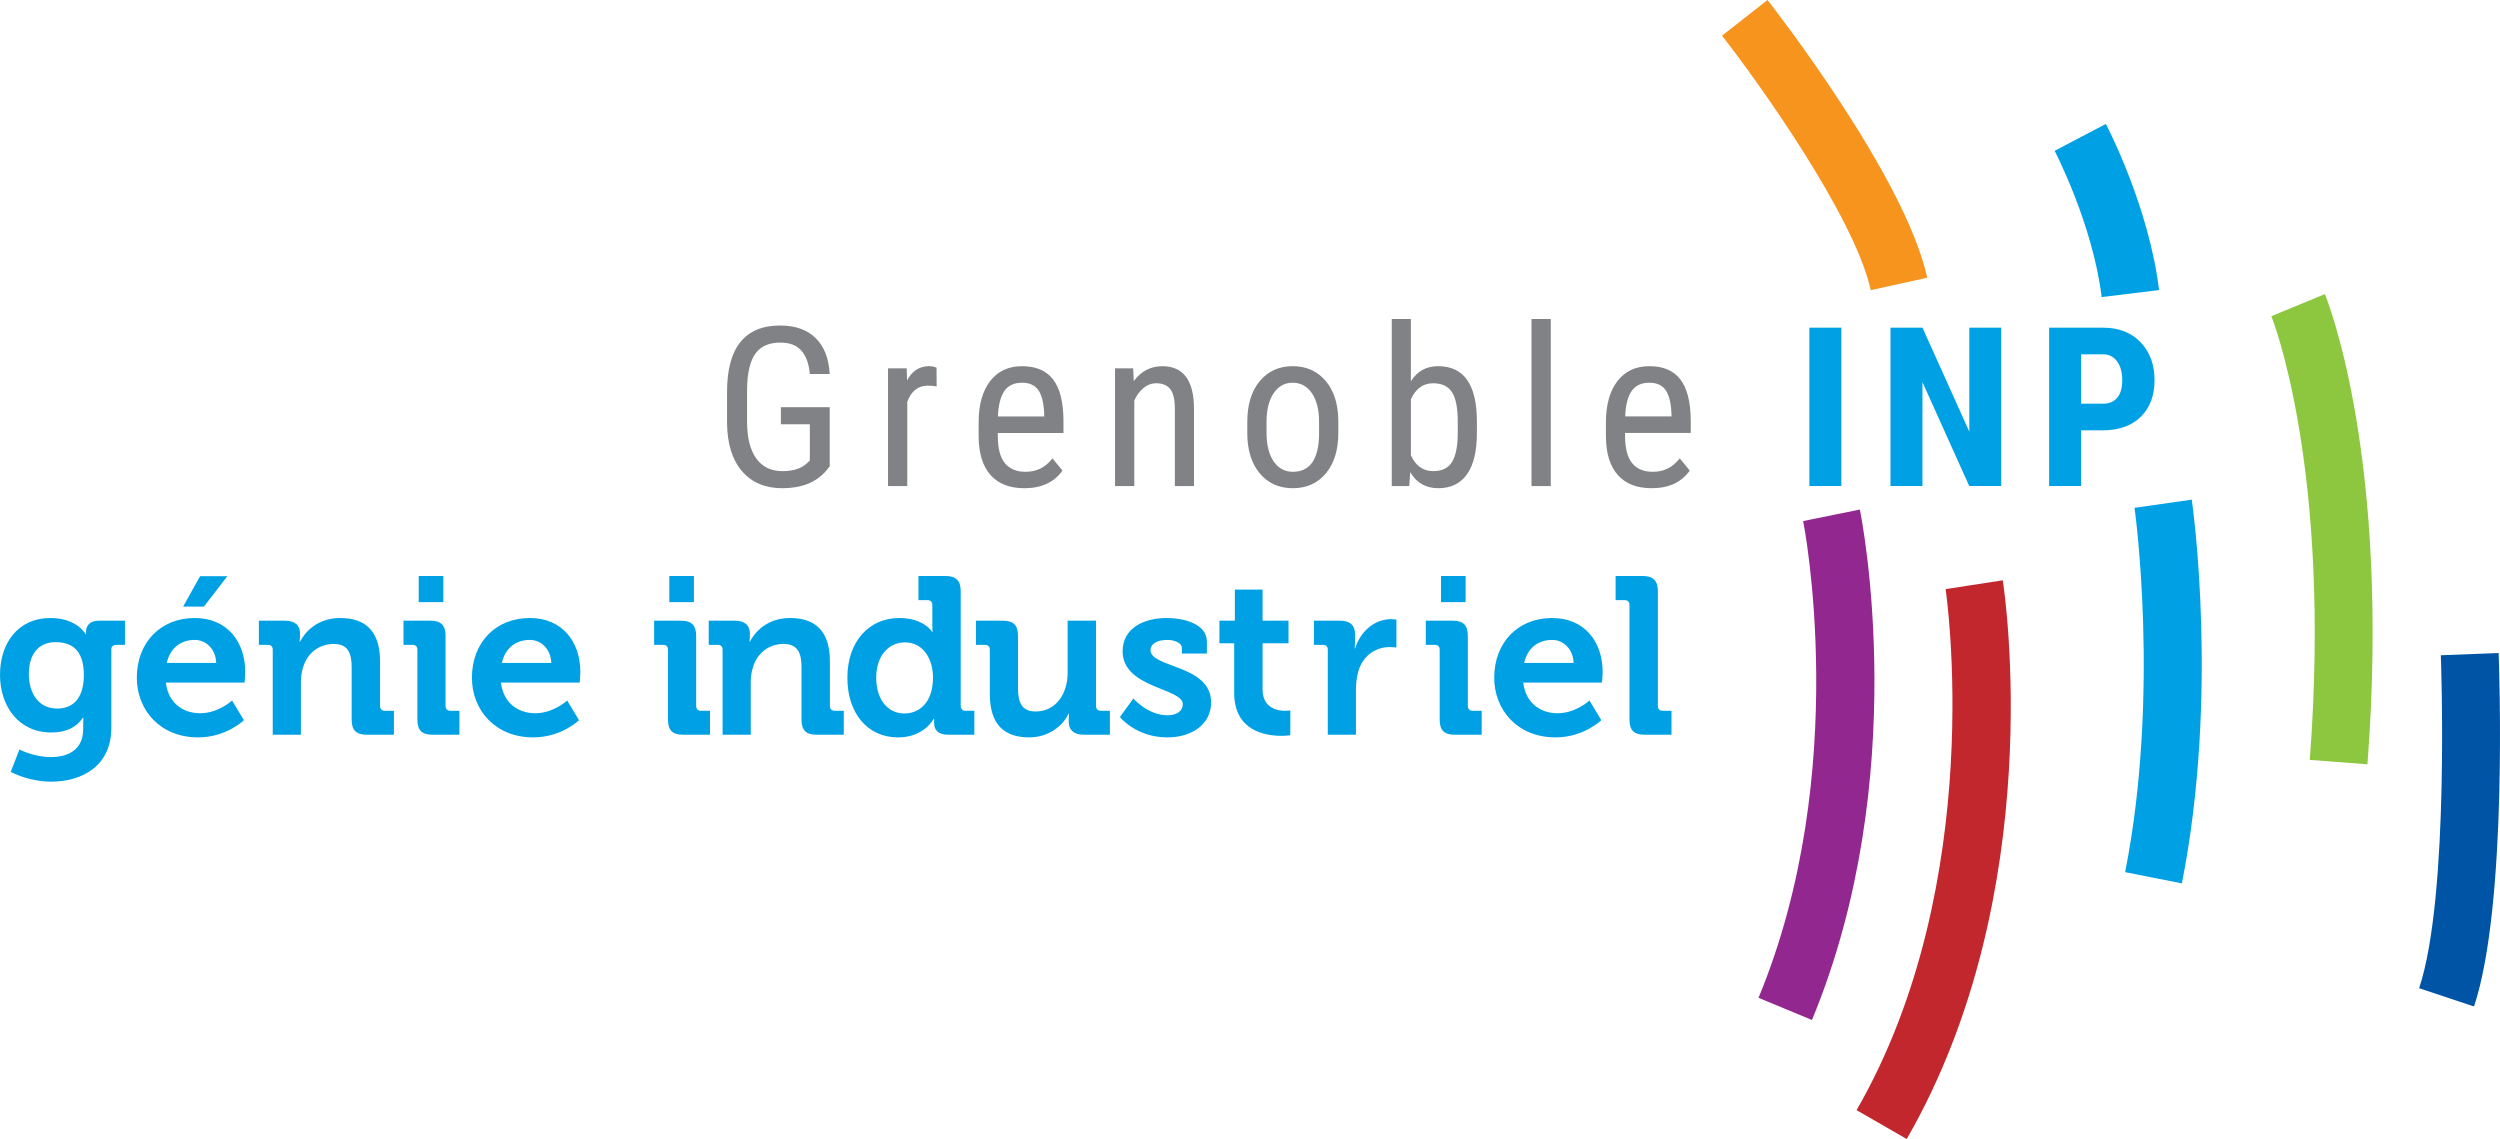 <svg xmlns="http://www.w3.org/2000/svg" viewBox="0 0 846.047 385.467"><path d="M255.617 119.71c1.79-2.514 4.613-3.772 8.465-3.772 3.215 0 5.614.939 7.195 2.816 1.583 1.877 2.51 4.485 2.78 7.82h6.734c-.294-5.274-1.883-9.329-4.765-12.164-2.883-2.833-6.877-4.251-11.98-4.251-5.988 0-10.484 1.871-13.49 5.613-3.005 3.743-4.51 9.367-4.51 16.876v10.525c.076 7.018 1.76 12.447 5.063 16.287 3.3 3.84 7.845 5.76 13.636 5.76 6.526 0 11.483-1.974 14.869-5.926l1.177-1.472V137.8h-16.524v5.778h9.79v12.31l-.995.915c-1.888 1.759-4.65 2.638-8.28 2.638-3.853 0-6.81-1.441-8.87-4.324-2.062-2.883-3.092-7.023-3.092-12.422v-10.93c.073-5.521 1.006-9.54 2.797-12.055zm58.747 4.215c-3.19 0-5.657 1.594-7.398 4.785l-.111-4.05h-6.332v39.824h6.515v-28.487c1.325-3.655 3.657-5.485 6.993-5.485 1.055 0 2.038.086 2.946.258l-.038-6.33c-.687-.343-1.545-.515-2.575-.515zm31.548 0c-4.638 0-8.25 1.688-10.84 5.06-2.588 3.374-3.882 8.03-3.882 13.968v4.822c.05 5.717 1.4 10.053 4.049 13.01 2.65 2.958 6.454 4.435 11.409 4.435 5.79 0 10.097-1.988 12.919-5.962l-3.386-4.122c-1.277 1.57-2.644 2.717-4.104 3.441-1.46.725-3.147 1.086-5.06 1.086-3.02 0-5.332-.97-6.938-2.908-1.607-1.938-2.41-5.042-2.41-9.311v-.922h22.23v-4.268c-.05-6.282-1.227-10.906-3.534-13.875-2.306-2.969-5.79-4.454-10.453-4.454zm7.472 17.004h-15.68c.173-3.902.909-6.779 2.209-8.631 1.3-1.853 3.3-2.78 5.999-2.78 2.43 0 4.238.81 5.429 2.43 1.19 1.62 1.87 4.318 2.043 8.098v.883zm39.975-17.004c-3.927 0-7.153 1.68-9.68 5.043l-.184-4.307h-6.148v39.823h6.515v-28.929c.785-1.741 1.822-3.152 3.11-4.232 1.288-1.08 2.743-1.62 4.363-1.62 2.083 0 3.649.656 4.69 1.97 1.044 1.313 1.566 3.527 1.566 6.643v26.168h6.477v-26.463c-.098-9.397-3.668-14.096-10.71-14.096zm44.098 0c-4.615 0-8.325 1.688-11.134 5.06-2.81 3.374-4.215 7.956-4.215 13.747v4.343c.098 5.57 1.54 9.986 4.324 13.25 2.786 3.265 6.485 4.895 11.098 4.895 4.662 0 8.392-1.68 11.188-5.043 2.797-3.36 4.197-7.923 4.197-13.69v-4.197c-.075-5.668-1.516-10.145-4.325-13.433-2.81-3.288-6.52-4.932-11.133-4.932zm8.943 23.297c-.172 8.295-3.128 12.441-8.87 12.441-2.725 0-4.89-1.172-6.496-3.515-1.608-2.342-2.41-5.563-2.41-9.662v-3.79c0-4.05.802-7.257 2.41-9.626 1.606-2.367 3.747-3.552 6.423-3.552 2.722 0 4.894 1.185 6.513 3.552 1.62 2.369 2.43 5.59 2.43 9.662v4.49zm40.272-23.297c-4 0-7.067 1.705-9.202 5.115v-21.089h-6.477v56.533h5.924l.333-4.71c2.108 3.63 5.274 5.446 9.495 5.446 4.244 0 7.484-1.57 9.717-4.71s3.35-7.815 3.35-14.024v-3.938c-.026-6.232-1.13-10.894-3.314-13.986-2.183-3.09-5.46-4.637-9.826-4.637zm6.66 22.834c-.024 4.338-.674 7.536-1.95 9.595s-3.385 3.087-6.33 3.087c-3.436 0-5.963-1.787-7.582-5.366v-18.93c1.644-3.627 4.146-5.44 7.509-5.44 2.944 0 5.073.997 6.385 2.994 1.313 1.998 1.969 5.35 1.969 10.054v4.006h-.001zm24.96 17.725h6.516v-56.533h-6.515v56.533zm53.89-17.962v-4.268c-.05-6.282-1.227-10.906-3.534-13.875-2.306-2.969-5.79-4.454-10.453-4.454-4.638 0-8.25 1.688-10.84 5.06-2.587 3.374-3.882 8.03-3.882 13.968v4.822c.05 5.717 1.4 10.053 4.05 13.01 2.649 2.958 6.453 4.435 11.408 4.435 5.79 0 10.097-1.988 12.919-5.962l-3.386-4.122c-1.277 1.57-2.643 2.717-4.104 3.441-1.46.725-3.147 1.086-5.06 1.086-3.02 0-5.332-.97-6.937-2.908-1.608-1.938-2.411-5.042-2.411-9.311v-.922h22.23zm-19.986-14.224c1.3-1.853 3.3-2.78 5.999-2.78 2.43 0 4.238.81 5.43 2.43 1.19 1.62 1.87 4.318 2.043 8.098v.883h-15.68c.172-3.902.908-6.779 2.208-8.631z" fill="#818285"/><path d="M724.407 115.82c-3.16-3.28-7.38-4.93-12.68-4.93h-18.26v53.59h10.82v-18.84h7.22c5.52 0 9.84-1.52 12.95-4.57 3.12-3.04 4.68-7.19 4.68-12.44s-1.58-9.52-4.73-12.81zm-7.9 18.78c-1.13 1.35-2.72 2.02-4.78 2.02h-7.44v-16.71h7.55c1.94.02 3.48.83 4.64 2.41 1.15 1.58 1.73 3.71 1.73 6.39 0 2.57-.57 4.54-1.7 5.89zM677.247 110.89v53.59h-10.82l-15.83-35.15v35.15h-10.82v-53.59h10.82l15.86 35.19v-35.19zM612.327 110.89h10.82v53.59h-10.82z" fill="#00a1e4"/><path d="M652.217 93.98l-19.12 4.21c-5.49-24.95-38.2-70.62-50.34-86.11L598.157 0c1.89 2.42 46.49 59.57 54.06 93.98z" fill="#f7941e"/><path d="M645.265 385.467l-16.964-9.772c44.64-77.502 30.279-175.348 30.13-176.327l19.345-2.988c.66 4.267 15.634 105.499-32.511 189.087z" fill="#c1272d"/><path d="M613.199 345.181l-18.084-7.501c31.766-76.608 15.28-160.508 15.11-161.345l19.185-3.896c.743 3.664 17.82 90.66-16.211 172.742z" fill="#92278f"/><path d="M712.657 41.945l-17.332 9.1c.129.245 12.904 24.8 15.917 49.489l19.43-2.37c-3.44-28.209-17.421-55.089-18.016-56.219zm29.083 127.143l-19.38 2.768c.09.623 8.76 62.992-3.175 123.301l19.204 3.8c12.575-63.543 3.734-127.191 3.35-129.87v.001z" fill="#00a1e4"/><path d="M801.187 258.652l-19.518-1.49c7.564-98.977-12.785-149.666-12.992-150.167l18.096-7.463c.916 2.22 22.33 55.545 14.414 159.12z" fill="#8dc63f"/><path d="M837.254 340.609l-18.57-6.186c10.405-31.225 7.368-111.859 7.335-112.671l19.56-.769c.136 3.456 3.199 85.052-8.325 119.626z" fill="#0054a6"/><path d="M17.1 209.147c8.927 0 11.878 5.448 11.878 5.448h.152v-.984c0-1.74 1.21-3.556 4.237-3.556h8.928v8.172h-2.95c-.985 0-1.666.53-1.666 1.513v26.557c0 13.24-10.29 18.234-20.353 18.234-4.842 0-9.987-1.361-13.694-3.329l2.95-7.566s4.767 2.573 10.669 2.573c5.826 0 10.895-2.497 10.895-9.458v-1.816c0-.908.076-2.043.076-2.043h-.151c-2.27 3.254-5.6 4.994-10.745 4.994C6.28 247.886 0 238.958 0 228.366c0-10.594 5.977-19.219 17.1-19.219zm11.273 19.294c0-8.777-4.389-11.123-9.61-11.123-5.825 0-9.003 4.238-9.003 10.745 0 6.734 3.405 11.727 9.61 11.727 4.614 0 9.003-2.648 9.003-11.349zM65.898 209.147c11.046 0 17.099 8.096 17.099 18.31 0 1.135-.227 3.556-.227 3.556H56.137c.757 6.81 5.75 10.366 11.576 10.366 6.204 0 10.82-4.313 10.82-4.313l4.01 6.659s-5.902 5.825-15.51 5.825c-12.787 0-20.732-9.23-20.732-20.201 0-11.879 8.02-20.202 19.597-20.202zm7.263 15.208c-.151-4.615-3.33-7.793-7.263-7.793-4.919 0-8.399 2.951-9.458 7.793H73.16zM67.713 195h9.231L69 205.289h-7.036l5.75-10.29zM92.3 219.891c0-1.135-.606-1.664-1.666-1.664h-3.026v-8.172h8.853c3.404 0 5.069 1.589 5.069 4.313v1.135c0 .832-.151 1.664-.151 1.664h.15c1.666-3.253 5.827-8.02 13.62-8.02 8.55 0 13.468 4.464 13.468 14.679v15.056c0 1.06.605 1.665 1.665 1.665h3.026v8.096h-9.156c-3.63 0-5.144-1.514-5.144-5.146v-17.704c0-4.691-1.21-7.869-6.053-7.869-5.145 0-9.004 3.253-10.366 7.869-.53 1.589-.756 3.33-.756 5.145v17.705H92.3V219.89zM141.247 219.891c0-1.135-.605-1.664-1.664-1.664h-3.026v-8.172h9.154c3.556 0 5.07 1.589 5.07 5.145v23.682c0 1.06.605 1.665 1.664 1.665h3.027v8.096h-9.155c-3.556 0-5.07-1.514-5.07-5.146v-23.606zm.454-24.968h8.323v8.852h-8.323v-8.852zM179.303 209.147c11.046 0 17.1 8.096 17.1 18.31 0 1.135-.228 3.556-.228 3.556h-26.633c.757 6.81 5.75 10.366 11.576 10.366 6.204 0 10.82-4.313 10.82-4.313l4.01 6.659s-5.902 5.825-15.51 5.825c-12.787 0-20.732-9.23-20.732-20.201 0-11.879 8.02-20.202 19.597-20.202zm7.263 15.208c-.151-4.615-3.33-7.793-7.263-7.793-4.919 0-8.399 2.951-9.458 7.793h16.721zM226.055 219.891c0-1.135-.604-1.664-1.664-1.664h-3.026v-8.172h9.154c3.557 0 5.07 1.589 5.07 5.145v23.682c0 1.06.605 1.665 1.665 1.665h3.026v8.096h-9.155c-3.556 0-5.07-1.514-5.07-5.146v-23.606zm.454-24.968h8.323v8.852h-8.323v-8.852zM244.538 219.891c0-1.135-.605-1.664-1.665-1.664h-3.026v-8.172h8.852c3.405 0 5.07 1.589 5.07 4.313v1.135c0 .832-.152 1.664-.152 1.664h.151c1.666-3.253 5.827-8.02 13.62-8.02 8.55 0 13.468 4.464 13.468 14.679v15.056c0 1.06.605 1.665 1.664 1.665h3.026v8.096h-9.155c-3.631 0-5.144-1.514-5.144-5.146v-17.704c0-4.691-1.211-7.869-6.053-7.869-5.145 0-9.004 3.253-10.366 7.869-.53 1.589-.757 3.33-.757 5.145v17.705h-9.533V219.89zM304.321 209.147c8.398 0 11.122 4.691 11.122 4.691h.151s-.075-.983-.075-2.27v-6.81c0-1.134-.605-1.664-1.665-1.664h-3.026v-8.171h9.155c3.556 0 5.145 1.589 5.145 5.145v38.814c0 1.06.605 1.665 1.664 1.665h2.95v8.096h-8.85c-3.482 0-4.768-1.665-4.768-3.935v-1.437h-.151s-3.178 6.28-12.03 6.28c-10.441 0-17.175-8.247-17.175-20.202 0-12.257 7.339-20.202 17.553-20.202zm11.425 20.126c0-5.977-3.102-11.878-9.534-11.878-5.296 0-9.684 4.312-9.684 11.954 0 7.339 3.859 12.106 9.533 12.106 4.994 0 9.685-3.632 9.685-12.182zM334.975 219.891c0-1.135-.605-1.664-1.665-1.664h-3.026v-8.172h9.155c3.556 0 5.07 1.589 5.07 5.07v17.78c0 4.691 1.21 7.87 5.977 7.87 6.96 0 10.819-6.13 10.819-13.015v-17.705h9.609v28.827c0 1.06.606 1.665 1.664 1.665h3.027v8.096h-8.852c-3.33 0-5.07-1.59-5.07-4.313v-1.06c0-.908.076-1.74.076-1.74h-.151c-1.816 4.01-6.658 8.02-13.317 8.02-8.247 0-13.316-4.16-13.316-14.678v-14.98zM383.544 236.386s4.918 5.674 11.5 5.674c2.952 0 5.221-1.21 5.221-3.783 0-5.448-20.353-5.372-20.353-17.856 0-7.718 6.961-11.274 14.981-11.274 5.221 0 13.544 1.74 13.544 8.02v4.01h-8.474v-1.891c0-1.816-2.724-2.724-4.842-2.724-3.406 0-5.751 1.21-5.751 3.48 0 6.053 20.504 4.843 20.504 17.705 0 7.264-6.431 11.803-14.83 11.803-10.592 0-16.04-6.885-16.04-6.885l4.54-6.28zM417.672 217.697h-4.994v-7.642h5.22v-10.517h9.383v10.517h8.776v7.642h-8.776v15.586c0 6.356 4.993 7.264 7.641 7.264 1.06 0 1.74-.151 1.74-.151v8.398s-1.21.227-2.95.227c-5.372 0-16.04-1.589-16.04-14.527v-16.797zM449.348 219.891c0-1.135-.605-1.664-1.665-1.664h-3.026v-8.172h8.777c3.404 0 5.144 1.438 5.144 4.691v2.27c0 1.438-.15 2.421-.15 2.421h.15c1.741-5.523 6.356-9.911 12.258-9.911.832 0 1.74.15 1.74.15v9.459s-.983-.151-2.346-.151c-4.085 0-8.776 2.345-10.516 8.095-.53 1.891-.833 4.01-.833 6.28v15.284h-9.533V219.89zM487.213 219.891c0-1.135-.605-1.664-1.665-1.664h-3.026v-8.172h9.155c3.556 0 5.07 1.589 5.07 5.145v23.682c0 1.06.604 1.665 1.664 1.665h3.027v8.096h-9.156c-3.556 0-5.07-1.514-5.07-5.146v-23.606zm.454-24.968h8.323v8.852h-8.323v-8.852zM525.268 209.147c11.047 0 17.1 8.096 17.1 18.31 0 1.135-.227 3.556-.227 3.556h-26.633c.756 6.81 5.75 10.366 11.576 10.366 6.204 0 10.82-4.313 10.82-4.313l4.01 6.659s-5.902 5.825-15.511 5.825c-12.786 0-20.731-9.23-20.731-20.201 0-11.879 8.02-20.202 19.596-20.202zm7.264 15.208c-.152-4.615-3.33-7.793-7.264-7.793-4.918 0-8.398 2.951-9.458 7.793h16.722zM551.443 204.759c0-1.135-.604-1.665-1.664-1.665h-3.027v-8.171h9.155c3.556 0 5.146 1.589 5.146 5.145v38.814c0 1.06.604 1.665 1.664 1.665h2.95v8.096h-9.078c-3.633 0-5.146-1.514-5.146-5.146V204.76z" fill="#00a1e4"/></svg>